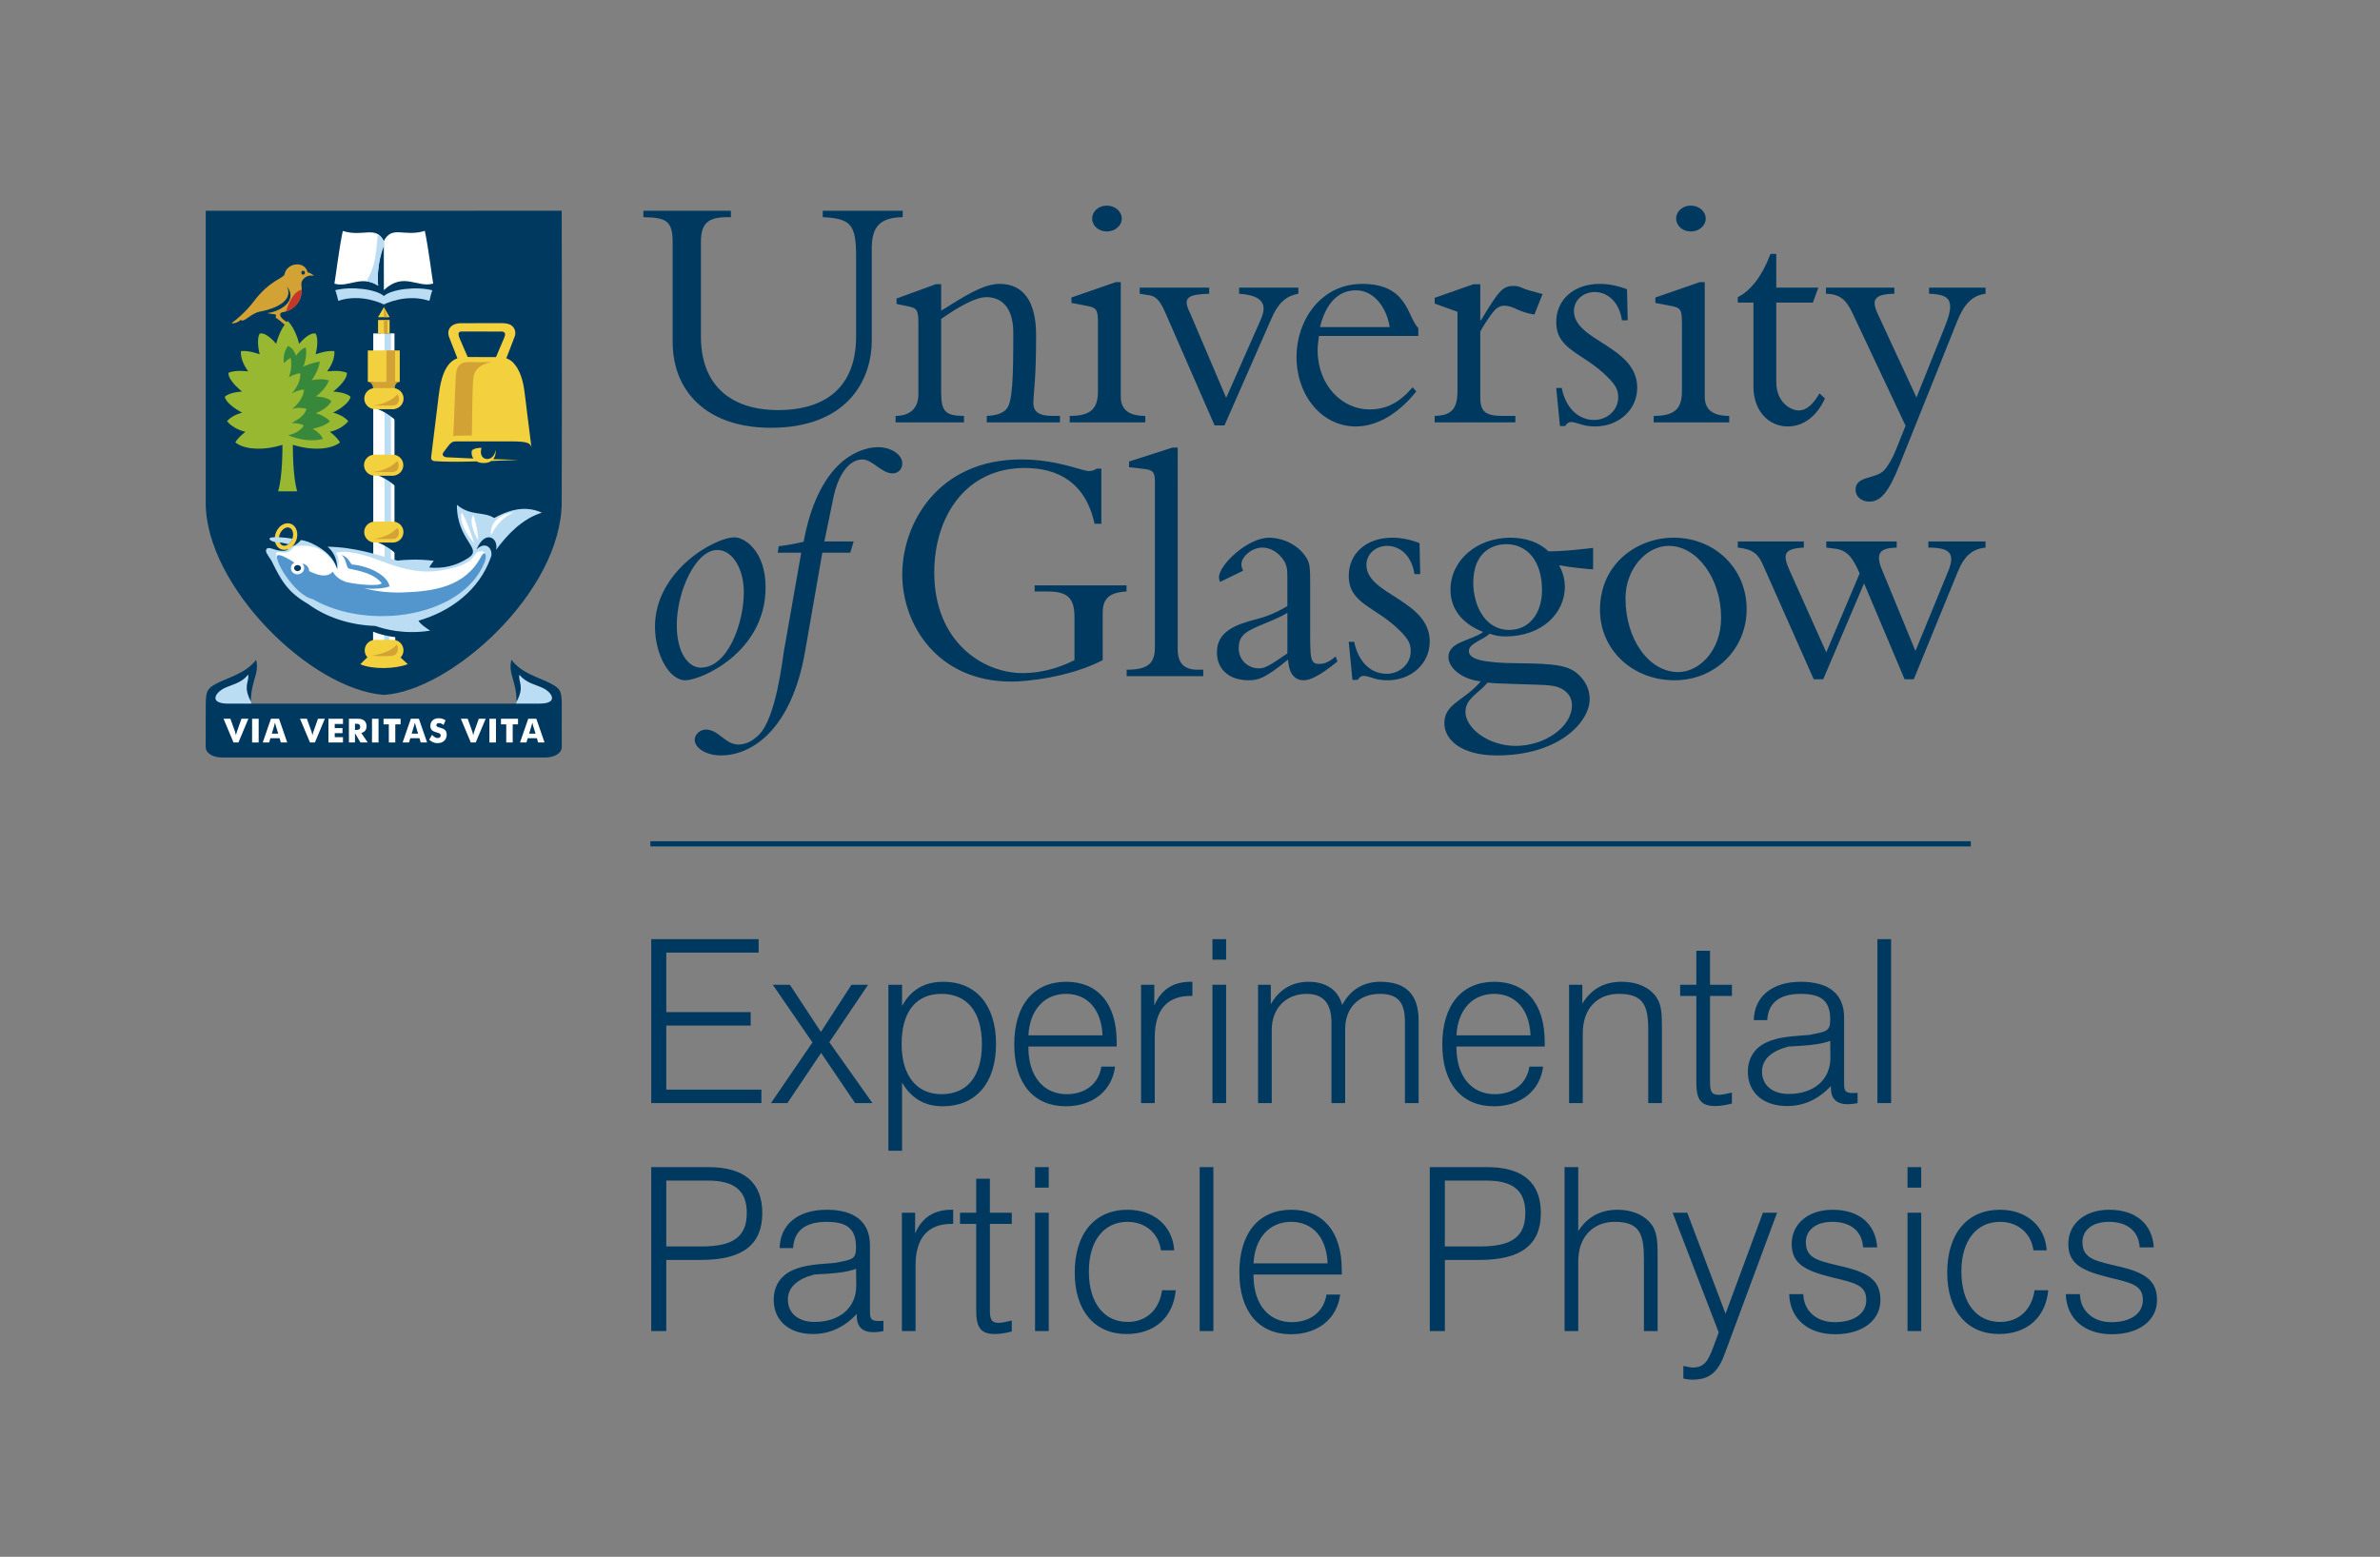 <?xml version="1.0" encoding="utf-8"?>
<!-- Generator: Adobe Illustrator 13.0.2, SVG Export Plug-In . SVG Version: 6.00 Build 14948)  -->
<!DOCTYPE svg PUBLIC "-//W3C//DTD SVG 1.1//EN" "http://www.w3.org/Graphics/SVG/1.1/DTD/svg11.dtd">
<svg version="1.1" id="Layer_1" xmlns="http://www.w3.org/2000/svg" xmlns:xlink="http://www.w3.org/1999/xlink" x="0px" y="0px"
	 width="229.606px" height="150.236px" viewBox="0 0 229.606 150.236" enable-background="new 0 0 229.606 150.236"
	 xml:space="preserve">
<rect x="0" y="0" width="229.606" height="150.236" fill="#808080" stroke="none"/>
<path fill="#00395F" d="M87.09,20.336v0.619c-2.202,0.037-2.989,0.923-2.989,3.022v8.865c0,4.071-2.592,8.44-9.719,8.44
	c-6.271,0-9.487-3.578-9.487-8.273v-9.588c0-2.103-0.591-2.428-2.824-2.465v-0.619h8.439v0.619h-0.297
	c-1.804,0-2.593,0.497-2.593,2.4v9.128c0,4.431,2.593,7.091,7.486,7.091c3.71,0,7.486-1.543,7.486-7.12v-7.653
	c0-3.152-0.494-3.709-3.218-3.845v-0.619H87.09z"/>
<path fill="#00395F" d="M90.799,37.901c0,1.805,0.427,2.235,2.2,2.235v0.622H86.4v-0.622c1.443,0,2.199-0.79,2.199-2.071v-6.894
	c0-1.215-0.133-1.445-0.985-1.609l-1.118-0.23v-0.525l3.777-1.38h0.525v2.559c2.2-1.377,4.038-2.591,5.647-2.591
	c2.233,0,3.512,1.64,3.512,4.922c0,4.367-0.229,5.219-0.261,6.503c-0.035,0.886,0.491,1.316,1.838,1.316h0.723v0.622h-7.058v-0.622
	c0.949-0.036,1.507-0.264,1.868-0.625c0.624-0.625,0.69-3.023,0.69-7.387c0-2.627-1.279-3.45-2.596-3.45
	c-1.049,0-2.657,0.92-4.364,2.102V37.901z"/>
<path fill="#00395F" d="M108.125,38.262c0,1.151,0.624,1.875,2.363,1.875v0.622h-7.289v-0.622c2.002,0,2.725-0.658,2.725-2.4v-6.597
	c0-1.283-0.164-1.444-1.017-1.611l-1.544-0.296v-0.524l4.267-1.479h0.494V38.262z M106.779,19.842c0.788,0,1.442,0.557,1.442,1.25
	c0,0.688-0.654,1.247-1.442,1.247c-0.791,0-1.413-0.559-1.413-1.247C105.366,20.399,105.988,19.842,106.779,19.842z"/>
<path fill="#00395F" d="M117.176,41.053l-4.76-10.898c-0.494-1.149-0.921-1.545-1.446-1.645l-1.017-0.162v-0.592h6.698v0.592
	c-2.004,0.064-2.628,0.326-1.839,1.868l3.483,8.178l3.346-7.584c0.593-1.349,0.296-2.3-2.098-2.462v-0.592h5.712v0.592
	c-1.246,0.229-1.973,0.95-2.596,2.396l-4.529,10.309H117.176z"/>
<path fill="#00395F" d="M127.242,32.417c-0.062,0.496-0.127,0.952-0.127,1.379c0,3.415,2.394,5.715,4.987,5.715
	c1.644,0,2.924-0.657,4.173-2.136l0.359,0.393c-1.379,1.744-3.447,3.386-5.844,3.386c-3.217,0-5.711-2.923-5.711-6.733
	c0-3.481,2.33-7.025,6.335-7.025c4.43,0,4.334,3.184,5.417,4.268v0.754H127.242z M134.074,31.564
	c-0.361-2.132-1.673-3.547-3.252-3.547c-1.083,0-2.723,0.493-3.479,3.547H134.074z"/>
<path fill="#00395F" d="M142.808,38.36c0,1.346,0.494,1.776,2.135,1.776h1.247v0.622h-7.782v-0.622
	c1.676-0.036,2.201-0.724,2.201-2.466v-7.582l-2.201-0.791V28.74l3.741-1.312h0.659v3.479h0.065
	c1.641-2.693,2.034-3.314,3.119-3.314c0.396,0,0.492,0.033,1.115,0.295c0.33,0.13,0.922,0.264,1.707,0.49l-0.785,1.973
	c-0.494-0.065-1.119-0.231-1.742-0.528c-0.359-0.165-0.754-0.326-1.15-0.326c-0.587,0-0.949,0.398-1.279,0.854
	c-0.426,0.589-0.786,1.151-1.05,1.64V38.36z"/>
<path fill="#00395F" d="M150.664,37.44c0.391,1.973,1.639,3.087,3.117,3.087c1.313,0,2.331-0.984,2.331-2.167
	c0-0.69-0.165-1.116-1.052-2.004c-2.331-2.33-4.924-2.56-4.924-5.285c0-2.167,1.709-3.676,4.202-3.676
	c0.886,0,1.806,0.197,2.627,0.525l0.065,2.986h-0.559c-0.23-1.675-1.312-2.724-2.626-2.724c-1.082,0-2.001,0.756-2.001,1.837
	c0,2.892,6.104,3.382,6.104,7.387c0,2.136-1.774,3.746-4.071,3.746c-0.624,0-1.082-0.1-1.444-0.23
	c-0.36-0.1-0.626-0.197-0.885-0.197c-0.197,0-0.395,0.129-0.559,0.392h-0.494l-0.36-3.678H150.664z"/>
<path fill="#00395F" d="M164.461,38.262c0,1.151,0.624,1.875,2.363,1.875v0.622h-7.29v-0.622c2.006,0,2.728-0.658,2.728-2.4v-6.597
	c0-1.283-0.165-1.444-1.018-1.611l-1.546-0.296v-0.524l4.27-1.479h0.493V38.262z M163.114,19.842c0.789,0,1.443,0.557,1.443,1.25
	c0,0.688-0.654,1.247-1.443,1.247s-1.411-0.559-1.411-1.247C161.703,20.399,162.325,19.842,163.114,19.842z"/>
<path fill="#00395F" d="M175.42,27.756l-0.525,1.445h-3.533v7.649c0,2.067,1.479,2.76,2.167,2.76c0.723,0,1.377-0.561,2.001-1.647
	l0.527,0.495c-0.788,1.709-2.07,2.695-3.581,2.695c-1.935,0-3.314-1.61-3.314-3.809v-8.144h-1.511v-0.527
	c1.282-0.622,2.398-2.132,3.151-4.169h0.56v3.252H175.42z"/>
<path fill="#00395F" d="M187.677,31.399c0.986-2.495,0.36-2.987-1.574-3.052v-0.592h5.448v0.592c-1.346,0.162-2.1,1.084-2.724,2.626
	l-5.584,13.921c-0.981,2.429-1.738,3.514-2.887,3.514c-0.79,0-1.346-0.494-1.346-1.15c0-1.346,1.902-1.017,2.724-1.84
	c0.362-0.362,0.854-1.214,1.116-1.87l0.985-2.465l-5.088-10.799c-0.625-1.346-1.214-1.907-2.595-1.937v-0.592h6.601v0.592
	c-2.003,0.03-2.233,0.622-1.575,2.002l3.71,8.01L187.677,31.399z"/>
<path fill="#00395F" d="M70.872,51.856c0.951,0,2.987,1.312,2.987,4.83c0,6.237-6.206,8.962-7.749,8.962
	c-1.542,0-2.921-2.462-2.921-5.189C63.189,55.142,68.901,51.856,70.872,51.856z M69.197,53.072c-2.069,0-3.907,3.972-3.907,7.256
	c0,2.755,1.181,4.103,2.297,4.103c2.626,0,4.17-4.268,4.17-7.288C71.758,54.842,70.641,53.072,69.197,53.072z"/>
<path fill="#00395F" d="M75.03,53.334l0.099-0.624c0.789-0.099,1.577-0.231,2.398-0.429c0.492-2.691,1.477-5.513,3.315-7.352
	c1.148-1.148,2.595-1.773,3.874-1.773c1.282,0,2.331,0.722,2.331,1.575c0,0.524-0.395,0.954-0.92,0.954
	c-1.081,0-1.969-1.347-2.921-1.347c-1.281,0-2.33,1.444-2.79,3.612l-0.886,4.301h2.823l-0.328,1.083h-2.693l-1.673,9.588
	c-1.281,7.354-5.024,9.979-8.11,9.979c-1.377,0-2.527-0.688-2.527-1.51c0-0.525,0.526-0.985,1.085-0.985
	c1.213,0,1.869,1.446,3.117,1.446c0.756,0,1.411-0.362,2.004-0.953c1.64-1.641,2.264-7.252,2.395-8.041l1.675-9.523H75.03z"/>
<path fill="#00395F" d="M106.38,63.708c-3.249,1.677-7.418,2.068-8.797,2.068c-7.189,0-10.539-5.547-10.539-10.342
	c0-4.924,3.449-11.096,11.459-11.096c3.512,0,5.843,1.116,6.531,1.116c0.297,0,0.561-0.064,0.757-0.229h0.459v5.319h-0.655
	c-0.89-4.104-3.679-5.384-6.731-5.384c-5.779,0-8.734,4.794-8.734,10.08c0,6.729,4.729,9.715,8.504,9.715
	c1.511,0,3.184-0.328,5.024-1.247v-4.136c0-1.869-0.656-2.495-2.625-2.495h-1.217v-0.589h8.864v0.589
	c-1.641,0.099-2.299,0.658-2.299,2.068V63.708z"/>
<path fill="#00395F" d="M113.617,62.659c0,1.345,0.625,1.969,1.904,1.969h0.56v0.625h-7.386v-0.625c2.099,0,2.723-0.624,2.723-2.2
	V46.572c0-0.923-0.099-1.214-1.017-1.317l-1.476-0.165v-0.555l4.201-1.347h0.491V62.659z"/>
<path fill="#00395F" d="M117.699,56.159c-0.065-0.2-0.1-0.296-0.1-0.461c0-1.151,2.725-3.81,4.859-3.81
	c0.986,0,2.526,0.461,3.445,1.744c0.494,0.69,0.494,1.115,0.494,2.821v4.399c0,2.627,0,3.218,0.855,3.218
	c0.358,0,0.787-0.035,1.606-0.722l0.164,0.493c-1.771,1.443-2.692,1.806-3.25,1.806c-1.347,0-1.478-1.48-1.509-2.001
	c-2.266,1.868-2.922,2.001-3.812,2.001c-1.902,0-3.052-1.085-3.052-2.692c0-2.001,1.773-2.691,3.875-3.217
	c0.689-0.167,1.772-0.559,2.922-1.25v-2.594c0-0.919,0-1.446-0.561-2.101c-0.424-0.527-1.113-0.951-1.837-0.951
	c-1.083,0-2.036,0.919-2.036,1.606c0,0.2,0.033,0.33,0.164,0.625L117.699,56.159z M124.199,59.145
	c-0.625,0.362-1.149,0.594-1.938,0.922c-2.004,0.819-2.758,1.149-2.758,2.498c0,1.18,0.95,1.933,1.938,1.933
	c0.525,0,0.92-0.163,2.758-1.444V59.145z"/>
<path fill="#00395F" d="M130.641,61.936c0.397,1.97,1.642,3.089,3.123,3.089c1.312,0,2.33-0.989,2.33-2.167
	c0-0.692-0.163-1.118-1.052-2.005c-2.328-2.328-4.924-2.562-4.924-5.285c0-2.167,1.707-3.679,4.203-3.679
	c0.885,0,1.806,0.2,2.626,0.526l0.064,2.989h-0.557c-0.231-1.675-1.313-2.726-2.629-2.726c-1.082,0-2.001,0.756-2.001,1.839
	c0,2.889,6.107,3.381,6.107,7.39c0,2.13-1.773,3.742-4.071,3.742c-0.623,0-1.085-0.098-1.445-0.229
	c-0.359-0.102-0.624-0.197-0.886-0.197c-0.199,0-0.393,0.128-0.558,0.392h-0.496l-0.358-3.678H130.641z"/>
<path fill="#00395F" d="M153.689,54.945c-0.493-0.032-2.038-0.167-3.283-0.397c0.196,0.366,0.557,1.051,0.557,2.102
	c0,2.431-2.099,4.764-5.744,4.764c-0.623,0-0.919-0.067-1.512-0.264c-0.524,0.559-2.001,0.918-2.001,1.673
	c0,0.825,1.411,1.15,4.694,1.182c3.711,0.032,4.99,0.199,5.977,1.184c0.786,0.79,0.982,1.607,0.982,2.296
	c0,2.135-2.89,5.417-8.963,5.417c-3.413,0-5.055-1.51-5.055-3.119c0-1.902,2.004-2.198,3.513-4.034
	c-1.772-0.167-3.119-1.281-3.119-2.332c0-1.51,2.202-1.577,3.35-2.431c-2.003-0.788-3.152-2.199-3.152-4.072
	c0-2.825,2.527-5.024,5.777-5.024c1.511,0,2.792,0.461,3.679,1.315c1.475,0,2.855-0.167,4.301-0.329V54.945z M146.235,71.981
	c2.791,0,5.416-1.838,5.416-3.906c0-1.214-1.015-1.839-2.2-1.935c-0.852-0.101-4.987-0.135-5.939-0.265
	c-0.92,1.082-2.136,1.543-2.136,2.82C141.376,70.244,143.543,71.981,146.235,71.981z M145.316,52.514
	c-1.249,0-3.185,0.689-3.185,3.743c0,1.935,0.985,4.532,3.481,4.532c1.902,0,3.15-1.577,3.15-3.844
	C148.764,54.124,147.319,52.514,145.316,52.514z"/>
<path fill="#00395F" d="M161.446,51.888c4.006,0,7.058,2.987,7.058,6.897c0,3.873-3.052,6.862-6.959,6.862
	c-4.07,0-7.189-2.956-7.189-6.795C154.355,54.322,158.033,51.888,161.446,51.888z M161.907,64.858c1.937,0,4.133-1.971,4.133-5.253
	c0-3.742-2.295-6.928-5.053-6.928c-2.167,0-4.171,2.236-4.171,5.058C156.816,61.708,159.085,64.858,161.907,64.858z"/>
<path fill="#00395F" d="M183.74,65.549l-3.908-9.259l-3.94,9.259h-0.916l-4.896-11.034c-0.457-1.018-0.92-1.51-2.429-1.673v-0.591
	h6.37v0.591c-1.938,0.097-2.069,0.656-1.378,2.198l3.544,7.915l3.219-7.618c-0.724-1.672-1.282-2.265-2.432-2.397l-0.787-0.097
	v-0.591h6.795v0.591c-1.607,0.032-2.098,0.524-1.41,2.164l3.217,7.815l3.152-7.68c0.723-1.742,0.165-2.299-1.905-2.299v-0.591h5.516
	v0.591c-1.246,0.128-2.035,0.754-2.692,2.362l-4.232,10.345H183.74z"/>
<g>
	<path fill="#00395F" d="M19.847,20.339l34.343-0.003c0,0,0.041,16.273,0,28.089c0.006,8.703-10.747,18.301-17.181,18.633
		c-7.134-0.57-17.162-10.548-17.162-18.527V20.339z"/>
	<rect x="36.765" y="32.178" fill="#BBDDF4" width="1.091" height="30.252"/>
	<path fill="#F3D03E" d="M44.027,42.596h5.392c1.591,0,1.736,0.218,1.848,0.56c-0.066-0.53-0.41-3.246-0.649-5.211
		c-0.062-0.513-0.243-1.924-0.954-2.765c-0.225-0.271-0.333-0.406-0.817-0.612c0.038-0.107,0.478-1.201,0.804-2.084
		c0.168-0.451-0.013-0.901-0.358-1.111c-0.3-0.18-0.686-0.188-0.96-0.188c-1.848,0-3.275,0.003-3.845,0.003
		c-0.988,0-1.446,0.628-1.145,1.387c0.229,0.575,0.61,1.555,0.784,2.002c-1.214,0.406-1.616,2.064-1.792,3.5
		c-0.293,2.421-0.691,5.651-0.719,5.845c-0.042,0.307-0.094,0.562,0.411,0.585c0.958,0.062,2.077,0.069,3.96,0.02
		c0.182,0.103,0.417,0.167,0.725,0.156c0.306-0.005,0.529-0.086,0.689-0.199c0.769-0.027,1.643-0.063,2.642-0.104
		c-0.877-0.021-1.7-0.045-2.461-0.067c0.274-0.341,0.247-0.807,0.221-0.898c-0.114,1.263-1.754,1.142-1.348-0.197
		c-0.176,0-0.632,0-0.923,0.237c-0.078,0.195-0.051,0.523,0.136,0.793c-1.064-0.046-1.94-0.085-2.575-0.121
		c-0.326-0.017-0.483-0.251-0.318-0.469C43.462,42.761,43.502,42.596,44.027,42.596 M44.521,31.992
		c0.975-0.005,2.551,0.004,3.573,0.004c0.317,0,0.837-0.094,0.546,0.606c-0.259,0.62-0.63,1.484-0.791,1.856
		c-0.539,0-2.726,0.001-2.731-0.009c-0.174-0.405-0.424-0.981-0.741-1.714C44.209,32.345,44.126,31.992,44.521,31.992z"/>
	<path fill="#FFFFFF" d="M37.055,62.3c0,0.355-0.237,0.645-0.531,0.645c-0.292,0-0.532-0.289-0.532-0.645v-3.001
		c0-0.352,0.239-0.643,0.532-0.643c0.294,0,0.531,0.291,0.531,0.643V62.3"/>
	<path fill="#D3A234" d="M29.653,26.652c0.17-0.071,0.413-0.053,0.637-0.053c-0.248-0.207-0.473-0.287-0.609-0.323
		c-0.317-1.201-2.056-0.875-2.228,0.19c-0.062,0.384-1.426,0.553-2.991,2.646c-0.721,0.961-1.717,1.795-2.019,1.987
		c-0.304,0.189,0.436,0.133,0.777-0.229c0.32,0.323,0.95-0.646,1.897-0.81c0.25-0.04,3.398-0.612,2.568-2.414
		c1.109,1.427-0.74,2.452-1.904,2.566c0.103,0.054,0.708,0.101,0.777,0.128c0.174,0.062-0.052,0.272,0.09,0.353
		c0.339,0.187,1.012,0.822,1.012,0.822s0.384-0.13,0.21-0.303c-0.519-0.342-0.66-0.447-0.792-0.661
		c-0.009-0.012-0.177-0.328,0.165-0.418c0.493-0.04,2.107-0.613,1.833-2.636C29.032,27.177,29.257,26.831,29.653,26.652"/>
	<path fill="#00395F" d="M29.417,26.316c0,0.106-0.079,0.189-0.175,0.189c-0.094,0-0.173-0.083-0.173-0.189
		c0-0.103,0.079-0.19,0.173-0.19C29.339,26.125,29.417,26.213,29.417,26.316"/>
	<rect x="37.548" y="58.543" fill="#FFFFFF" width="0.582" height="4.25"/>
	<path fill="#F3D03E" d="M38.648,63.457c0.173-0.182,0.278-0.427,0.278-0.698c0-0.556-0.452-1.01-1.011-1.01h-1.72
		c-0.559,0-1.013,0.454-1.013,1.01c0,0.262,0.101,0.496,0.261,0.676c-0.208,0.188-0.579,0.546-0.683,0.668
		c1.155,0.51,3.348,0.468,4.584-0.007C39.229,63.997,38.834,63.634,38.648,63.457"/>
	<path fill="#BBDDF4" d="M37.029,28.57c0,0.025-0.002,0.019-0.002-0.007c-0.747-0.667-3.145-0.953-4.687-0.559
		c0.101,0.187,0.225,0.786,0.292,1.025c2.276-0.757,4.396,0.35,4.396,0.35c0-0.005,0-0.015,0-0.022c0,0.007,0,0.019,0.002,0.025
		c0,0,2.12-1.105,4.397-0.347c0.062-0.239,0.189-0.836,0.291-1.021C40.173,27.616,37.776,27.9,37.029,28.57"/>
	<rect x="37.718" y="32.176" fill="#FFFFFF" width="0.339" height="23.441"/>
	<rect x="36.01" y="32.178" fill="#FFFFFF" width="1.087" height="21.75"/>
	<path fill="#00395F" d="M38.135,40.545c0.07-0.254,0.104-0.883,0-1.081c-0.51,0-1.302,0.004-1.764-0.007
		C37.429,39.842,38.135,40.545,38.135,40.545"/>
	<path fill="#00395F" d="M34.324,59.91c0.608,0.092,3.87,0.246,3.87,0.246l0.533,1.384C38.727,61.539,35.878,61.465,34.324,59.91"/>
	<path fill="#BBDDF4" d="M47.675,49.989c-1.021-0.659-2.258-0.152-3.598-1.276c0.004,3.491,2.547,4.191,1.117,5.122
		c-1.276,0.834-2.511,1.041-3.792,0.934c0.108-0.174,0.301-0.492,0.454-0.649c-1.571-0.203-2.942-0.089-3.517-0.021
		c-1.957-0.575-4.127-1.3-6.742-1.34c0.475,0.387,0.942,1.058,0.942,2.215c-0.396-1.562-2.021-2.378-2.818-2.689
		c-0.238-0.09-0.462-0.132-0.694-0.17c-0.117,0.159-0.369,0.428-0.792,0.586c-0.242-0.128-0.439,0.101-0.406,0.176
		c0.014,0.037,0.009,0.074-0.021,0.111c-0.233,0.303-1,0.159-1.569-0.039c-0.657-0.227-0.631,0.226-0.503,0.453
		c0.206,0.365,0.406,0.602,0.503,0.804c0.873,1.783,1.52,2.954,3.455,4.06c1.839,1.357,4.151,2.057,6.502,2.137
		c0.858,0.308,2.829,0.851,5.3,0.456c-0.48-0.323-0.96-0.643-1.12-0.963c3.141-0.907,5.855-2.97,6.966-6.084
		c0.013-0.034,0.025-0.068,0.037-0.103c0.199-0.682-0.461-1.588-1.4-0.694c0.813-1.953,2.158-1.107,1.873,0.047
		c1.073-1.445,2.508-2.998,4.425-3.586C50.524,48.664,48.806,49.364,47.675,49.989"/>
	<path fill="#00395F" d="M38.168,46.943c0.073-0.257,0.103-0.887,0-1.081c-0.51,0-1.301,0.007-1.761-0.007
		C37.461,46.241,38.168,46.943,38.168,46.943"/>
	<path fill="#F3D03E" d="M38.91,44.887c0,0.561-0.459,1.014-1.025,1.014h-1.743c-0.566,0-1.026-0.453-1.026-1.014
		c0-0.559,0.46-1.01,1.026-1.01h1.743C38.451,43.877,38.91,44.328,38.91,44.887"/>
	<path fill="#D3A234" d="M37.855,45.557c-1.022,0.011-1.901,0-1.901,0s1.44-0.086,2.354-1.062
		C38.548,44.655,38.593,45.554,37.855,45.557"/>
	<path fill="#00395F" d="M38.186,53.431c0.072-0.253,0.101-0.887,0-1.081c-0.511,0-1.3,0.006-1.762-0.008
		C37.479,52.729,38.186,53.431,38.186,53.431"/>
	<path fill="#F3D03E" d="M38.924,51.345c0,0.561-0.458,1.014-1.024,1.014h-1.743c-0.567,0-1.024-0.453-1.024-1.014
		c0-0.56,0.458-1.007,1.024-1.007H37.9C38.466,50.338,38.924,50.785,38.924,51.345"/>
	<path fill="#D3A234" d="M37.869,52.014c-1.023,0.01-1.899-0.001-1.899-0.001s1.438-0.08,2.352-1.061
		C38.561,51.114,38.608,52.01,37.869,52.014"/>
	<rect x="35.484" y="33.82" fill="#F3D03E" width="3.082" height="3.026"/>
	<path fill="#D3A234" d="M38.566,36.842c-0.523,0.126-0.489,0.564-0.509,0.726c0,0-1.242,0.008-2.059,0
		c0.006-0.047,0.025-0.646-0.515-0.726C35.484,36.842,38.368,36.845,38.566,36.842z"/>
	<rect x="37.284" y="33.82" fill="#D3A234" width="0.835" height="3.063"/>
	<path fill="#F3D03E" d="M27.357,50.585c-0.325,0.142-0.596,0.44-0.74,0.819c-0.148,0.38-0.148,0.78-0.006,1.108
		c0.104,0.235,0.284,0.414,0.507,0.5c0.22,0.084,0.475,0.072,0.712-0.033c0.325-0.14,0.595-0.441,0.743-0.817
		c0.263-0.681,0.035-1.398-0.502-1.608C27.848,50.466,27.594,50.478,27.357,50.585 M27.262,52.633
		c-0.154-0.059-0.238-0.189-0.28-0.289c-0.1-0.22-0.097-0.516,0.011-0.795c0.107-0.274,0.302-0.498,0.528-0.598
		c0.098-0.042,0.248-0.08,0.401-0.022c0.227,0.091,0.356,0.344,0.356,0.648c0,0.141-0.027,0.29-0.083,0.436
		c-0.105,0.277-0.304,0.5-0.527,0.601C27.569,52.654,27.42,52.696,27.262,52.633z"/>
	<path fill="#BBDDF4" d="M27.813,52.525c-0.174-0.056-0.602-0.181-1.118-0.198c-0.365-0.011-0.722-0.222-0.7-0.33
		c0.021-0.078,0.115-0.117,0.269-0.139c0.353-0.05,1.118-0.009,1.943,0.125C28.139,52.183,28.026,52.367,27.813,52.525"/>
	<path fill="#C53829" d="M29.115,27.957c-0.013,1.538-1.19,2.022-1.529,2.11C27.698,29.727,28.178,28.132,29.115,27.957"/>
	<path fill="#F3D03E" d="M38.935,38.462c0,0.562-0.457,1.018-1.026,1.018h-1.741c-0.568,0-1.026-0.457-1.026-1.018
		c0-0.556,0.458-1.009,1.026-1.009h1.741C38.478,37.453,38.935,37.906,38.935,38.462"/>
	<path fill="#D3A234" d="M37.882,39.132c-1.024,0.011-1.903,0-1.903,0s1.44-0.086,2.355-1.062
		C38.574,38.233,38.619,39.128,37.882,39.132"/>
	<path fill="#FFFFFF" d="M31.053,53.136c1.111,0.743,1.485,1.836,1.485,1.836s0.369-0.915-0.136-1.625
		c1.011-0.294,2.766,0.166,4.35,0.786c2.324,0.91,4.063,1.212,5.833,0.91c1.769-0.301,2.701-0.669,3.271-1.551
		c0.302-0.473,1.197-0.373,0.945,0.335c-0.252,0.709-1.35,2.731-3.423,3.29c-2.074,0.555-5.496,1.484-10.556,0.217
		c-1.354-0.338-4.534-1.183-5.833-2.853c-0.261-0.335-0.329-0.958-0.341-1.056c-0.015-0.121,0.064-0.183,0.349-0.134
		c0.892,0.157,1.061-0.184,1.392-0.559C28.754,52.686,30.041,52.463,31.053,53.136"/>
	<path fill="#5396CE" d="M46.429,53.684c-1.546,2.94-4.536,3.397-7.666,3.492c-1.269,0.035-2.538-0.123-3.629-0.402
		c0.919,0.094,1.872,0.02,2.453-0.182c-0.227-1.18-2.239-2.035-3.643-2.112c-0.267-0.303-0.343-0.697-0.988-0.925
		c0.456,0.417,0.418,1.002,0.646,1.304c1.148,0.233,2.55,0.527,3.226,1.43c-0.238,0.306-2.316,0.136-3.449-0.123
		c-0.489-0.18-0.998-0.474-1.269-1.002c-0.541,0.605-1.4,0.388-2.284-0.053c-0.013-0.343-0.224-0.645-0.68-0.733
		c0.099,0.15,0.125,0.306,0.125,0.433c-0.999-0.575-1.949-1.278-2.427-1.241c-0.678,0.051,1.479,3.835,3.3,4.238
		c5.409,3.119,14.449,1.749,16.591-3.515C47.037,53.532,46.771,53.039,46.429,53.684z"/>
	<path fill="#FFFFFF" d="M29.344,54.759c0.03,0.329-0.229,0.626-0.58,0.66c-0.35,0.041-0.661-0.203-0.694-0.535
		c-0.032-0.332,0.226-0.629,0.576-0.663C28.997,54.187,29.308,54.427,29.344,54.759"/>
	<path fill="#00395F" d="M29.038,54.822c0,0.163-0.15,0.292-0.334,0.292c-0.181,0-0.331-0.129-0.331-0.292
		c0-0.162,0.149-0.295,0.331-0.295C28.888,54.526,29.038,54.66,29.038,54.822"/>
	<path fill="#FFFFFF" d="M44.542,49.429c-0.372,1.28,1.214,3.008,1.214,3.008S45.038,50.197,44.542,49.429"/>
	<path fill="#FFFFFF" d="M45.654,49.705c-0.545,0.749,0.48,2.457,0.48,2.457S46.078,50.796,45.654,49.705"/>
	<path fill="#FFFFFF" d="M47.372,51.653c0.432-0.936,1.292-1.871,2.204-2.202C47.676,49.681,47.247,50.944,47.372,51.653"/>
	<path fill="#FFFFFF" d="M37.025,23.266c-0.801-1.552-1.947-0.357-3.954-0.978c-0.354,1.642-0.709,4.58-0.809,5.084
		c1.371,0.412,2.577-0.87,4.214,0.198c-0.176-2.118,0.507-3.882,0.507-3.882S37.005,23.429,37.025,23.266"/>
	<path fill="#BBDDF4" d="M37.03,23.26c-0.159-0.275-0.312-0.509-0.577-0.659c-0.236,2.521-0.295,3.068-1.096,4.548
		c0.498,0.063,0.865,0.248,1.121,0.428c-0.178-2.122,0.549-3.788,0.549-3.788S37.025,23.349,37.03,23.26z"/>
	<path fill="#FFFFFF" d="M40.983,22.28c-2.006,0.621-3.154-0.574-3.954,0.979c-0.002,0.529-0.003,4.443,0.003,4.735
		c1.924-1.797,3.244-0.174,4.76-0.63C41.692,26.86,41.337,23.924,40.983,22.28"/>
	<rect x="36.471" y="30.88" fill="#F3D03E" width="1.116" height="1.297"/>
	<polygon fill="#F3D03E" points="37.036,29.638 37.591,30.607 36.466,30.613 	"/>
	<path fill="#38853C" d="M27.647,33.468V33.46C27.639,33.457,27.639,33.462,27.647,33.468"/>
	<path fill="#98B832" d="M32.138,39.822c0,0,1.53-0.755,1.682-1.533c-0.474-0.455-1.67-0.505-1.67-0.505s1.374-1.046,1.316-1.805
		c-0.686-0.32-1.908-0.134-1.908-0.134c0.567-0.785,0.729-1.408,0.706-1.956c-0.714-0.119-1.816,0.304-1.816,0.304
		s0.37-1.317,0.006-2c-0.661-0.177-1.592,0.987-1.592,0.987s-0.331-1.44-1.104-2.206c-0.775,0.766-1.115,2.206-1.115,2.206
		s-0.93-1.164-1.594-0.987c-0.359,0.683,0.009,2,0.009,2s-1.103-0.423-1.82-0.304c-0.019,0.548,0.144,1.171,0.71,1.956
		c0,0-1.224-0.186-1.907,0.134c-0.058,0.759,1.315,1.805,1.315,1.805s-1.198,0.05-1.67,0.505c0.152,0.777,1.683,1.533,1.683,1.533
		S22.456,40.01,21.9,40.64c0.354,0.471,1.152,0.921,1.776,1.024c-0.54,0.435-0.841,0.774-0.978,1.028
		c0.876,0.708,2.714,0.809,4.552,0.236c0,0.352,0.005,3.188-0.425,4.487h1.852c-0.428-1.299-0.423-4.135-0.423-4.487
		c1.837,0.572,3.677,0.472,4.551-0.236c-0.138-0.254-0.437-0.593-0.975-1.028c0.623-0.103,1.419-0.553,1.774-1.024
		C33.046,40.01,32.138,39.822,32.138,39.822"/>
	<path fill="#38883C" d="M30.464,39.873c0.173-0.095,1.062-0.367,1.516-1.16c-0.454-0.44-1.516-0.457-1.516-0.457
		s0.945-0.622,1.264-1.553c-0.811-0.236-1.652,0-1.652,0s0.691-0.979,0.776-1.804c-0.776,0.085-1.602,0.493-1.602,0.493
		c0.234-0.51,0.352-1.231,0.251-1.858c-0.387,0.076-0.741,0.519-0.953,0.794c-0.197-0.628-0.531-0.826-0.759-0.953
		c-0.378,0.556-0.454,0.916-0.407,1.676c0.127-0.126,0.33-0.327,0.66-0.517c0.201,1.086-0.186,1.875-0.186,1.875
		s0.478-0.312,1.111-0.386c0.026,0.598-0.193,1.219-0.825,1.953c0,0,0.556-0.335,1.198-0.387c-0.103,0.844-0.618,1.408-1.149,1.89
		c0.354-0.167,0.962-0.151,1.383-0.016c-0.218,0.641-0.718,0.963-1.448,1.364c0.453,0,0.917,0.06,1.178,0.236
		c-0.294,0.549-1.01,0.81-1.507,0.952c1.147,0.438,2.259,0.62,3.347,0.356c-0.076-0.324-0.488-0.718-0.97-0.995
		c0.44-0.101,1.096-0.238,1.67-0.728C31.475,40.279,31.019,40.027,30.464,39.873"/>
	<path fill="#BBDDF4" d="M24.314,64.738c0.26,0.868-0.434,2.547,0.059,3.517c-0.421-0.014-3.098,0.476-3.493,0.129
		c-0.39-0.346-1.432-1.085-0.39-1.652C21.533,66.169,24.169,65.155,24.314,64.738"/>
	<path fill="#BBDDF4" d="M49.865,64.649c0.306,2.78-0.161,3.093-0.132,3.891c0.262,0.068,2.39,0.511,3.142,0.107
		c0.752-0.407,1.273-1.391,0.925-1.795c-0.347-0.407-2.082-1.507-2.776-1.622C50.329,65.111,50.054,64.855,49.865,64.649"/>
	<path fill="#00395F" d="M53.188,65.991c-1.156-0.621-2.874-0.995-3.844-2.322c-0.365,1.335,0.519,2.103,0.483,4.067
		c0.818-1.526,0.145-1.901,0.283-2.624c0.659,0.839,1.646,0.96,2.335,1.318c0.879,0.46,1.418,1.476-0.401,1.469
		c-3.555-0.007-26.369,0.005-30.002,0.005c-1.878,0-1.329-1.008-0.449-1.468c0.69-0.358,1.689-0.48,2.345-1.342
		c0.137,0.723-0.543,1.093,0.277,2.62c-0.037-1.966,0.838-2.699,0.491-4.046c-0.969,1.327-2.714,1.701-3.873,2.322
		c-0.984,0.523-0.986,0.873-0.986,2.559c0,1.13,0.005,2.557-0.004,3.512c-0.007,0.671,0.774,1.069,1.707,1.042
		c4.273,0,26.648,0,30.923,0c0.93,0.026,1.724-0.361,1.724-1.032c0.006-0.959-0.01-2.402,0-3.532
		C54.21,66.807,54.171,66.514,53.188,65.991"/>
	<path fill="#FFFFFF" d="M21.565,69.361h0.662l0.46,1.282c0.01,0.026,0.035,0.13,0.075,0.307c0.044-0.177,0.071-0.28,0.083-0.307
		l0.45-1.282h0.666l-0.959,2.291h-0.474L21.565,69.361"/>
	<rect x="24.321" y="69.361" fill="#FFFFFF" width="0.633" height="2.291"/>
	<path fill="#FFFFFF" d="M26.137,69.361h0.782l0.791,2.291h-0.622l-0.113-0.412h-0.887l-0.121,0.412h-0.619L26.137,69.361
		 M26.842,70.799l-0.232-0.757c-0.011-0.038-0.038-0.14-0.079-0.309c-0.042,0.169-0.07,0.271-0.08,0.309l-0.23,0.757H26.842z"/>
	<path fill="#FFFFFF" d="M28.944,69.361h0.664l0.458,1.282c0.011,0.026,0.034,0.13,0.077,0.307c0.04-0.177,0.069-0.28,0.079-0.307
		l0.455-1.282h0.662l-0.959,2.291h-0.474L28.944,69.361"/>
	<polyline fill="#FFFFFF" points="31.685,69.361 33.088,69.361 33.088,69.864 32.292,69.864 32.292,70.263 33.042,70.263 
		33.042,70.751 32.292,70.751 32.292,71.139 33.088,71.139 33.088,71.651 31.685,71.651 31.685,69.361 	"/>
	<path fill="#FFFFFF" d="M33.659,69.361h0.654c0.014,0,0.025,0,0.038,0c0.317,0,0.561,0.003,0.758,0.154
		c0.164,0.128,0.253,0.323,0.253,0.563c0,0.353-0.178,0.579-0.51,0.652l0.624,0.921h-0.705l-0.525-0.897v0.897h-0.586V69.361
		 M34.362,70.444c0.26,0,0.386-0.082,0.386-0.285c0-0.238-0.118-0.315-0.377-0.315h-0.125v0.6H34.362z"/>
	<rect x="35.888" y="69.361" fill="#FFFFFF" width="0.631" height="2.291"/>
	<polyline fill="#FFFFFF" points="37.511,69.903 37.002,69.903 37.002,69.361 38.647,69.361 38.647,69.903 38.135,69.903 
		38.135,71.651 37.511,71.651 37.511,69.903 	"/>
	<path fill="#FFFFFF" d="M39.633,69.361h0.779l0.792,2.291h-0.619l-0.117-0.412h-0.885l-0.118,0.412h-0.623L39.633,69.361
		 M40.337,70.799l-0.234-0.757c-0.01-0.038-0.035-0.14-0.077-0.309c-0.041,0.169-0.07,0.271-0.082,0.309l-0.229,0.757H40.337z"/>
	<path fill="#FFFFFF" d="M42.23,71.224c0.171,0,0.285-0.1,0.285-0.235c0-0.183-0.125-0.237-0.386-0.306
		c-0.411-0.106-0.612-0.272-0.612-0.63c0-0.426,0.31-0.743,0.791-0.743c0.256,0,0.479,0.065,0.676,0.204l-0.195,0.447
		c-0.143-0.122-0.296-0.182-0.438-0.182c-0.153,0-0.254,0.083-0.254,0.191c0,0.165,0.159,0.2,0.366,0.255
		c0.405,0.108,0.632,0.257,0.632,0.682c0,0.473-0.341,0.807-0.877,0.807c-0.323,0-0.568-0.104-0.813-0.337l0.281-0.464
		C41.869,71.121,42.048,71.224,42.23,71.224"/>
	<path fill="#FFFFFF" d="M44.459,69.361h0.663l0.458,1.282c0.009,0.026,0.035,0.13,0.075,0.307c0.043-0.177,0.071-0.28,0.08-0.307
		l0.455-1.282h0.664l-0.96,2.291h-0.474L44.459,69.361"/>
	<rect x="47.216" y="69.361" fill="#FFFFFF" width="0.631" height="2.291"/>
	<polyline fill="#FFFFFF" points="48.839,69.903 48.331,69.903 48.331,69.361 49.976,69.361 49.976,69.903 49.462,69.903 
		49.462,71.651 48.839,71.651 48.839,69.903 	"/>
	<path fill="#FFFFFF" d="M50.961,69.361h0.781l0.791,2.291h-0.622l-0.115-0.412h-0.886l-0.121,0.412h-0.62L50.961,69.361
		 M51.665,70.799l-0.235-0.757c-0.009-0.038-0.033-0.14-0.074-0.309c-0.045,0.169-0.071,0.271-0.082,0.309l-0.229,0.757H51.665z"/>
	<path fill="#D3A234" d="M38.271,62.198c0.151,0.181,0.255,1.028-0.48,1.088c-1.266,0.1-1.874-0.027-1.874-0.027
		S37.613,63.06,38.271,62.198"/>
	<path fill="#D3A234" d="M43.977,36.206c0.077-1.038,0.568-1.281,1.24-1.266c0.378,0.009,0.949,0.014,2.332,0.003
		c-0.778,0.069-1.75,0.479-1.876,1.491c-0.118,0.941-0.125,4.2-0.149,5.59c-0.683,0.026-1.597,0.001-1.799,0.053
		C43.825,40.635,43.901,37.244,43.977,36.206"/>
	<rect x="37.041" y="30.88" fill="#D3A234" width="0.339" height="1.297"/>
	<polygon fill="#D3A234" points="37.379,30.613 37.036,29.638 37.036,30.607 	"/>
</g>
<g>
	<path fill="#00395F" d="M62.826,90.63h10.363v1.298h-8.911v5.743h8.141v1.298h-8.141v6.183h9.175v1.299H62.826V90.63z"/>
	<path fill="#00395F" d="M78.38,100.597l-3.828-5.566h1.65l2.993,4.555l2.948-4.555h1.606l-3.741,5.545l4.159,5.875h-1.672
		l-3.278-4.842l-3.256,4.842h-1.584L78.38,100.597z"/>
	<path fill="#00395F" d="M85.706,95.03h1.32v2.046c0.88-1.584,2.156-2.332,4.004-2.332c3.103,0,5.061,2.223,5.061,6.007
		c0,3.807-2.002,6.007-5.127,6.007c-1.76,0-3.036-0.748-3.938-2.288v6.578h-1.32V95.03z M90.833,105.592
		c2.442,0,3.895-1.694,3.895-4.841c0-3.124-1.452-4.841-3.895-4.841s-3.851,1.694-3.851,4.841
		C86.982,103.81,88.434,105.592,90.833,105.592z"/>
	<path fill="#00395F" d="M99.213,101.06c0,2.859,1.497,4.532,3.697,4.532c1.782,0,3.081-0.99,3.344-2.663h1.32
		c-0.286,2.311-2.134,3.829-4.752,3.829c-3.081,0-4.973-2.179-4.973-5.963c0-3.851,1.914-6.051,5.017-6.051
		c3.036,0,4.863,2.091,4.863,5.809c0,0.132,0,0.286,0,0.44h-8.516C99.213,101.015,99.213,101.037,99.213,101.06z M106.365,99.915
		c-0.11-2.53-1.474-4.005-3.521-4.005s-3.499,1.496-3.631,4.005H106.365z"/>
	<path fill="#00395F" d="M110.082,95.03h1.276v2.002c0.682-1.584,1.87-2.288,3.521-2.288c0.044,0,0.11,0,0.154,0v1.364
		c-0.066,0-0.11,0-0.176,0c-2.267,0-3.455,1.364-3.455,4.004v6.338h-1.32V95.03z"/>
	<path fill="#00395F" d="M116.968,90.63h1.319v1.98h-1.319V90.63z M116.968,95.03h1.319v11.42h-1.319V95.03z"/>
	<path fill="#00395F" d="M121.367,95.03h1.232v1.893c0.77-1.408,2.046-2.179,3.631-2.179c1.716,0,2.882,0.814,3.256,2.244
		c0.77-1.474,2.047-2.244,3.675-2.244c2.486,0,3.696,1.232,3.696,3.74v7.966h-1.32v-7.855c0-1.849-0.66-2.685-2.42-2.685
		c-2.047,0-3.345,1.387-3.345,3.389v7.151h-1.32v-7.724c0-1.892-0.771-2.816-2.398-2.816c-2.002,0-3.366,1.408-3.366,3.477v7.063
		h-1.32V95.03z"/>
	<path fill="#00395F" d="M140.508,101.06c0,2.859,1.496,4.532,3.696,4.532c1.782,0,3.081-0.99,3.345-2.663h1.32
		c-0.287,2.311-2.135,3.829-4.753,3.829c-3.081,0-4.973-2.179-4.973-5.963c0-3.851,1.914-6.051,5.017-6.051
		c3.036,0,4.863,2.091,4.863,5.809c0,0.132,0,0.286,0,0.44h-8.516C140.508,101.015,140.508,101.037,140.508,101.06z M147.658,99.915
		c-0.109-2.53-1.474-4.005-3.52-4.005c-2.047,0-3.499,1.496-3.631,4.005H147.658z"/>
	<path fill="#00395F" d="M151.375,95.03h1.277v1.826c0.857-1.408,2.111-2.112,3.784-2.112c1.584,0,2.816,0.594,3.433,1.606
		c0.439,0.704,0.462,1.606,0.462,2.816c0,0.11,0,0.22,0,0.33v6.953h-1.32v-7.129c0-2.311-0.507-3.411-2.839-3.411
		c-2.09,0-3.477,1.431-3.477,3.807v6.733h-1.32V95.03z"/>
	<path fill="#00395F" d="M164.972,95.03h2.112v1.078h-2.112v8.316c0,0.837,0.11,1.232,0.836,1.232c0.353,0,0.771-0.109,1.276-0.22
		v1.056c-0.594,0.154-1.122,0.242-1.628,0.242c-1.475,0-1.805-0.748-1.805-2.311v-8.316h-1.562V95.03h1.562v-3.278h1.32V95.03z"/>
	<path fill="#00395F" d="M172.408,106.735c-2.332,0-3.785-1.32-3.785-3.301c0-1.319,0.639-2.31,1.826-2.859
		c1.211-0.551,2.597-0.572,4.115-0.704c1.605-0.33,2.002-0.309,2.002-1.475c0-1.716-0.748-2.486-2.838-2.486
		c-2.047,0-3.146,0.858-3.235,2.53h-1.298c0.044-2.244,1.738-3.696,4.533-3.696c2.728,0,4.18,1.188,4.18,3.455v6.095
		c0,0.043,0,0.088,0,0.131c0,0.748,0.022,1.057,0.814,1.057c0.088,0,0.264,0,0.484-0.021v0.99c-0.418,0.088-0.748,0.109-0.946,0.109
		c-1.078,0-1.628-0.527-1.628-1.584c0-0.044,0-0.109,0-0.176C175.422,106.098,174.014,106.735,172.408,106.735z M172.54,100.993
		c-1.673,0.439-2.553,1.254-2.553,2.42c0,1.299,0.99,2.156,2.574,2.156c2.377,0,4.027-1.32,4.027-3.52l-0.022-1.607
		C175.599,100.817,174.212,100.905,172.54,100.993z"/>
	<path fill="#00395F" d="M181.119,90.63h1.32v15.82h-1.32V90.63z"/>
	<path fill="#00395F" d="M62.826,112.63h5.523c3.454,0,5.192,1.496,5.192,4.444c0,3.058-1.936,4.511-5.896,4.511h-3.367v6.865
		h-1.452V112.63z M67.667,120.286c2.97,0,4.378-0.857,4.378-3.234c0-2.156-1.188-3.124-3.763-3.124h-4.004v6.358H67.667z"/>
	<path fill="#00395F" d="M78.427,128.735c-2.332,0-3.784-1.32-3.784-3.301c0-1.319,0.638-2.31,1.826-2.859
		c1.21-0.551,2.596-0.572,4.114-0.705c1.606-0.33,2.002-0.308,2.002-1.474c0-1.716-0.748-2.486-2.838-2.486
		c-2.046,0-3.146,0.858-3.234,2.53h-1.298c0.044-2.244,1.738-3.696,4.533-3.696c2.729,0,4.181,1.188,4.181,3.454v6.096
		c0,0.043,0,0.088,0,0.131c0,0.748,0.022,1.057,0.814,1.057c0.088,0,0.264,0,0.484-0.021v0.99c-0.418,0.088-0.748,0.109-0.946,0.109
		c-1.078,0-1.628-0.527-1.628-1.584c0-0.044,0-0.109,0-0.176C81.442,128.098,80.034,128.735,78.427,128.735z M78.56,122.993
		c-1.672,0.439-2.553,1.254-2.553,2.42c0,1.299,0.99,2.156,2.575,2.156c2.376,0,4.026-1.32,4.026-3.52l-0.022-1.607
		C81.618,122.817,80.231,122.905,78.56,122.993z"/>
	<path fill="#00395F" d="M87.007,117.03h1.276v2.002c0.682-1.584,1.87-2.288,3.521-2.288c0.044,0,0.11,0,0.154,0v1.364
		c-0.066,0-0.11,0-0.176,0c-2.267,0-3.455,1.363-3.455,4.004v6.338h-1.32V117.03z"/>
	<path fill="#00395F" d="M95.499,117.03h2.112v1.078h-2.112v8.316c0,0.837,0.11,1.232,0.836,1.232c0.353,0,0.771-0.109,1.276-0.22
		v1.056c-0.594,0.154-1.122,0.242-1.628,0.242c-1.475,0-1.805-0.748-1.805-2.311v-8.316h-1.562v-1.078h1.562v-3.279h1.32V117.03z"/>
	<path fill="#00395F" d="M99.855,112.63h1.32v1.98h-1.32V112.63z M99.855,117.03h1.32v11.42h-1.32V117.03z"/>
	<path fill="#00395F" d="M113.43,124.511c-0.242,2.619-2.046,4.225-4.752,4.225c-3.037,0-4.995-2.199-4.995-5.918
		c0-3.829,1.98-6.073,5.083-6.073c2.574,0,4.378,1.584,4.511,3.917H112c-0.22-1.673-1.518-2.751-3.234-2.751
		c-2.2,0-3.719,1.738-3.719,4.797c0,3.103,1.519,4.862,3.741,4.862c1.76,0,3.037-1.122,3.322-3.059H113.43z"/>
	<path fill="#00395F" d="M115.738,112.63h1.32v15.82h-1.32V112.63z"/>
	<path fill="#00395F" d="M120.93,123.06c0,2.859,1.496,4.532,3.697,4.532c1.781,0,3.08-0.99,3.344-2.663h1.32
		c-0.286,2.311-2.135,3.829-4.752,3.829c-3.081,0-4.973-2.179-4.973-5.963c0-3.851,1.914-6.051,5.016-6.051
		c3.037,0,4.863,2.091,4.863,5.809c0,0.132,0,0.286,0,0.44h-8.516C120.93,123.015,120.93,123.037,120.93,123.06z M128.081,121.915
		c-0.11-2.531-1.474-4.005-3.521-4.005s-3.498,1.496-3.631,4.005H128.081z"/>
	<path fill="#00395F" d="M137.936,112.63h5.523c3.454,0,5.192,1.496,5.192,4.444c0,3.058-1.937,4.511-5.896,4.511h-3.366v6.865
		h-1.453V112.63z M142.777,120.286c2.97,0,4.378-0.857,4.378-3.234c0-2.156-1.188-3.124-3.763-3.124h-4.004v6.358H142.777z"/>
	<path fill="#00395F" d="M150.938,112.63h1.32v6.183c0.857-1.364,2.135-2.068,3.785-2.068c1.539,0,2.794,0.616,3.41,1.606
		c0.462,0.748,0.462,1.76,0.462,3.146v6.953h-1.32v-6.932c0-2.442-0.418-3.608-2.816-3.608c-2.091,0-3.521,1.452-3.521,3.807v6.733
		h-1.32V112.63z"/>
	<path fill="#00395F" d="M163.324,133.136c-0.309,0-0.595-0.021-0.925-0.109v-1.21c0.396,0.065,0.704,0.153,0.902,0.153
		c1.122,0,1.496-0.66,1.979-1.958l0.529-1.431l-4.445-11.551h1.408l3.696,9.747l3.608-9.747h1.364l-5.061,13.642
		C165.744,132.41,164.908,133.136,163.324,133.136z"/>
	<path fill="#00395F" d="M173.972,124.886c0.021,1.584,1.254,2.706,3.015,2.706c1.958,0,3.058-0.88,3.058-2.134
		c0-1.408-1.056-1.65-3.08-2.135c-2.729-0.66-4.114-1.299-4.114-3.279c0-1.936,1.584-3.3,3.938-3.3c2.574,0,4.158,1.364,4.312,3.63
		h-1.364c-0.088-1.539-1.166-2.464-2.971-2.464c-1.605,0-2.552,0.813-2.552,1.958c0,1.672,1.342,1.826,3.718,2.398
		c2.421,0.594,3.477,1.364,3.477,3.213c0,1.893-1.672,3.278-4.356,3.278c-2.662,0-4.378-1.519-4.444-3.872H173.972z"/>
	<path fill="#00395F" d="M184.025,112.63h1.32v1.98h-1.32V112.63z M184.025,117.03h1.32v11.42h-1.32V117.03z"/>
	<path fill="#00395F" d="M197.601,124.511c-0.242,2.619-2.046,4.225-4.753,4.225c-3.036,0-4.994-2.199-4.994-5.918
		c0-3.829,1.98-6.073,5.082-6.073c2.575,0,4.379,1.584,4.511,3.917h-1.275c-0.221-1.673-1.519-2.751-3.235-2.751
		c-2.2,0-3.718,1.738-3.718,4.797c0,3.103,1.518,4.862,3.74,4.862c1.761,0,3.036-1.122,3.322-3.059H197.601z"/>
	<path fill="#00395F" d="M200.657,124.886c0.021,1.584,1.254,2.706,3.015,2.706c1.958,0,3.058-0.88,3.058-2.134
		c0-1.408-1.056-1.65-3.08-2.135c-2.729-0.66-4.114-1.299-4.114-3.279c0-1.936,1.584-3.3,3.938-3.3c2.574,0,4.158,1.364,4.312,3.63
		h-1.364c-0.088-1.539-1.166-2.464-2.971-2.464c-1.605,0-2.552,0.813-2.552,1.958c0,1.672,1.342,1.826,3.718,2.398
		c2.421,0.594,3.477,1.364,3.477,3.213c0,1.893-1.672,3.278-4.356,3.278c-2.662,0-4.378-1.519-4.444-3.872H200.657z"/>
</g>
<line fill="none" stroke="#00395F" stroke-width="0.5" x1="62.745" y1="81.431" x2="190.13" y2="81.431"/>
<rect fill="none" width="229.606" height="150.236"/>
</svg>
